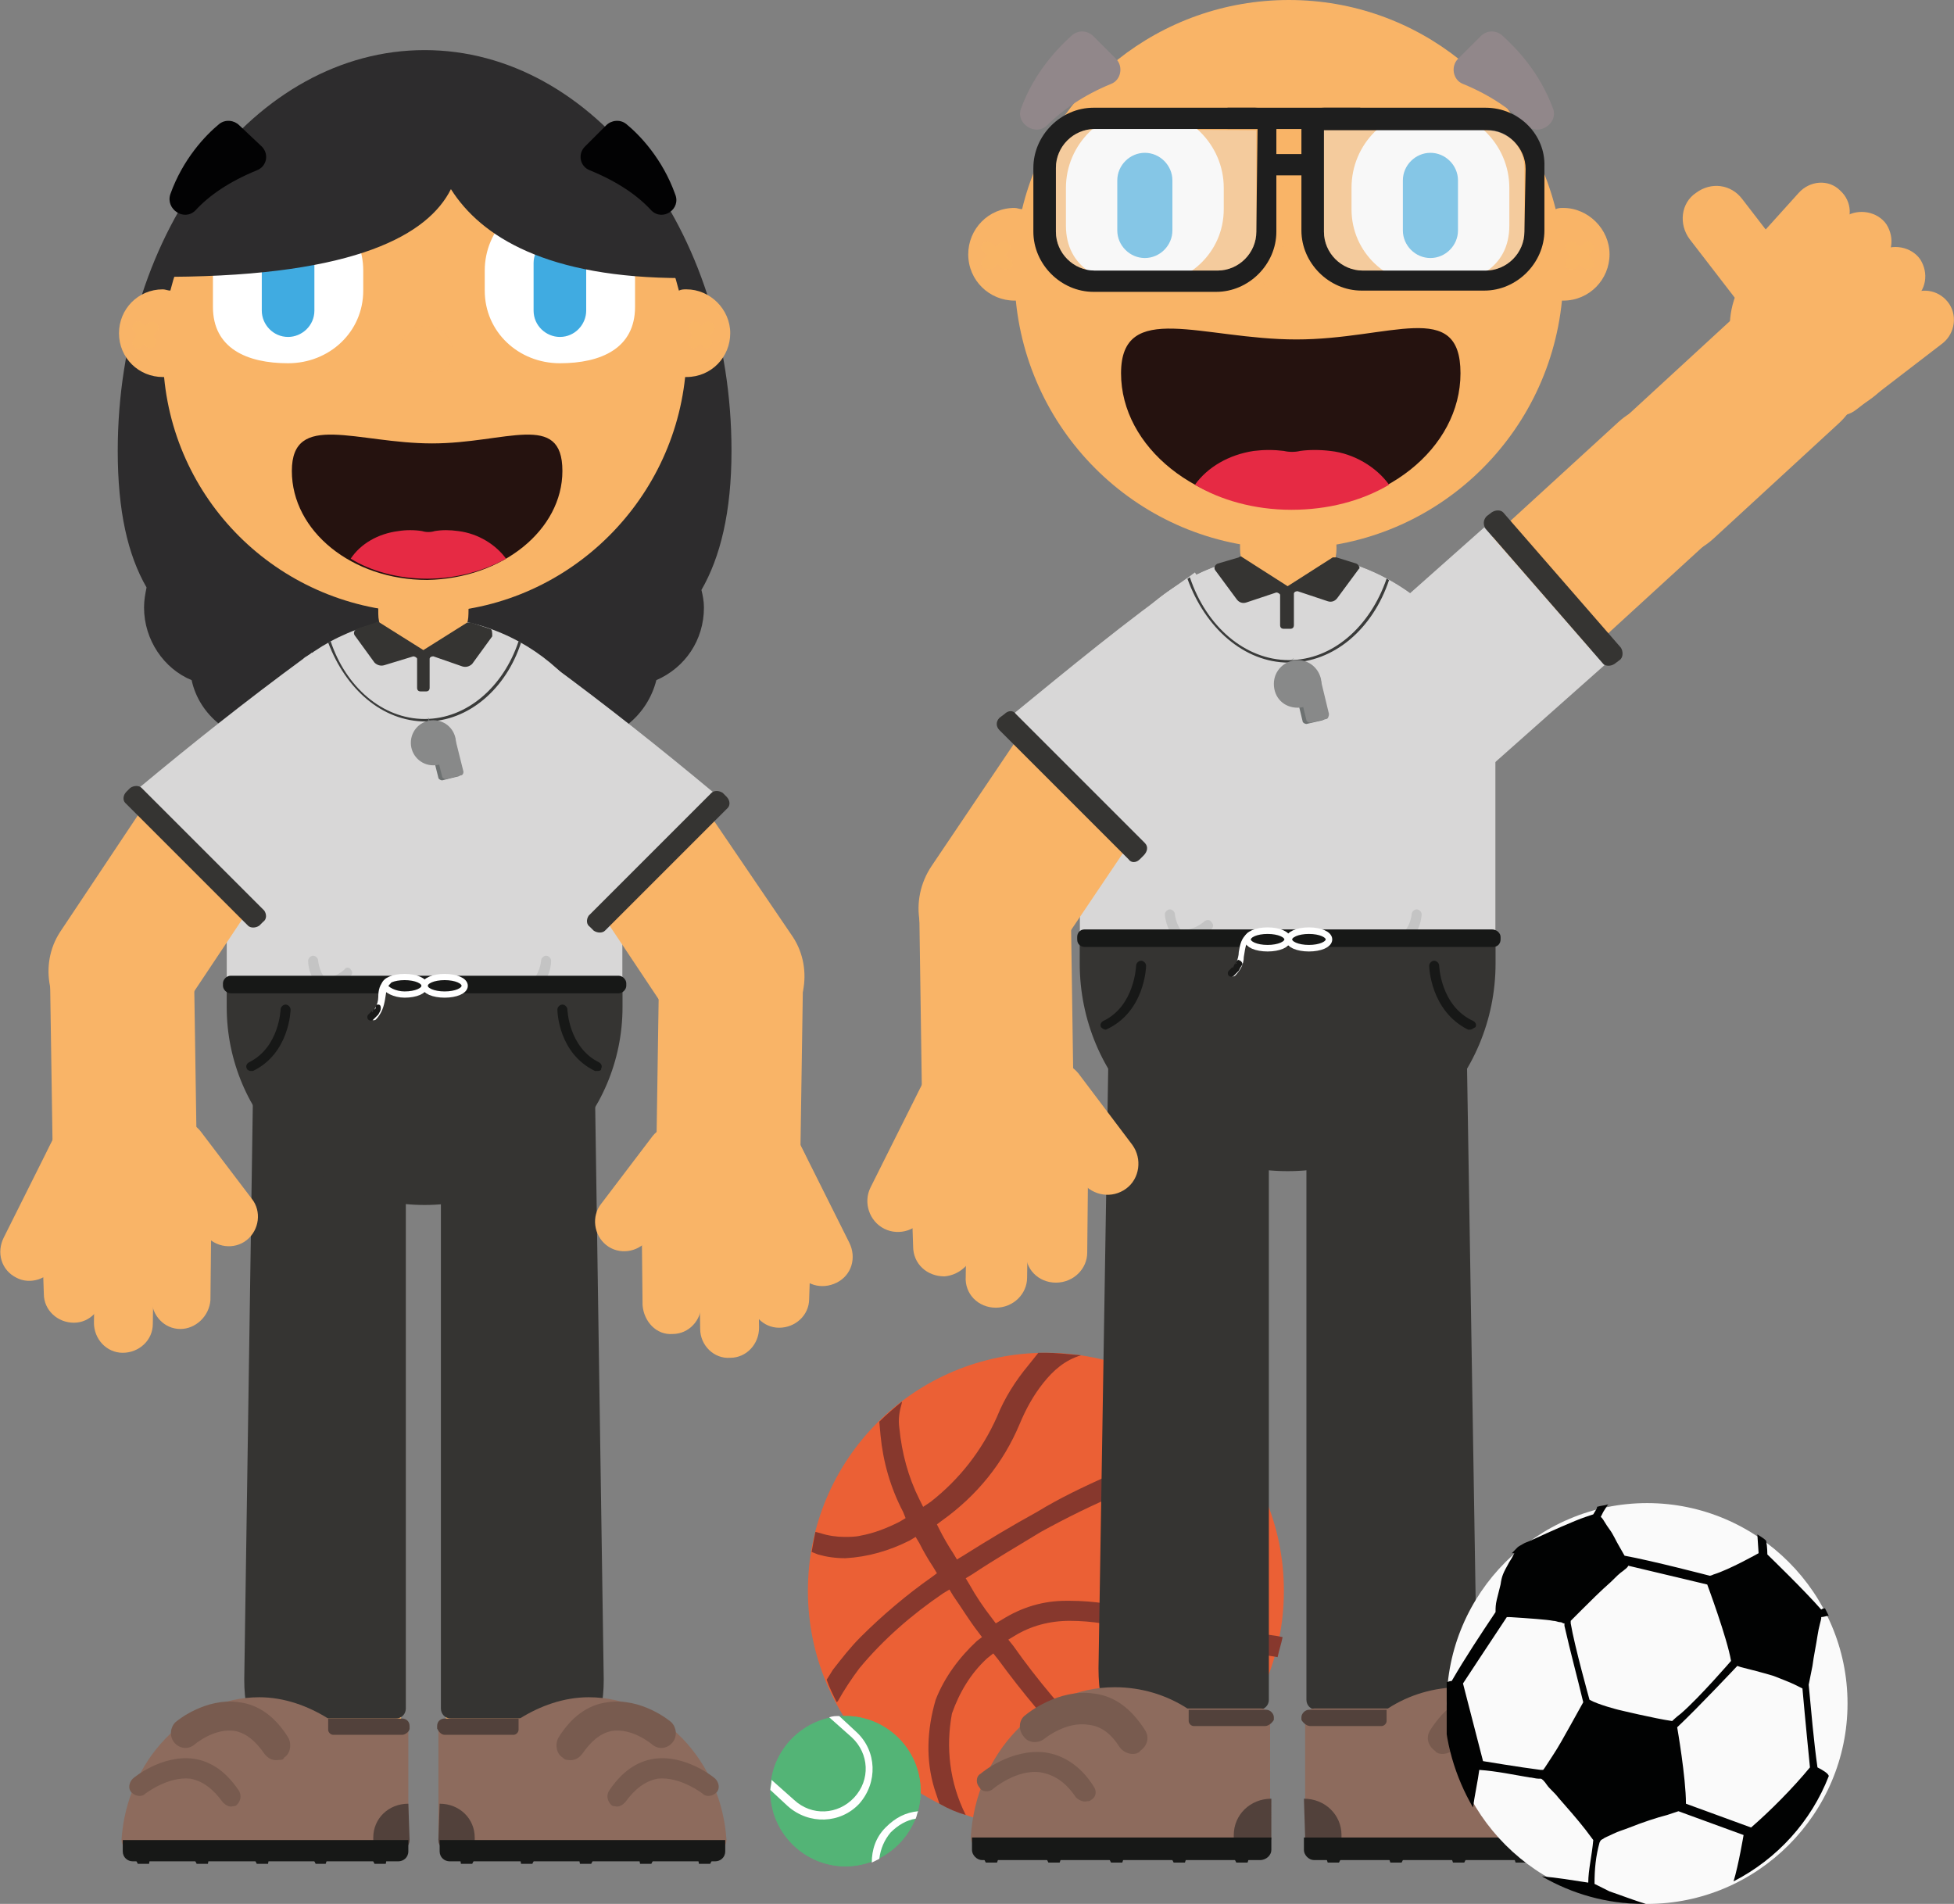 <?xml version="1.0" encoding="utf-8"?>
<!-- Generator: Adobe Illustrator 25.0.0, SVG Export Plug-In . SVG Version: 6.00 Build 0)  -->
<svg version="1.1" id="Laag_1" xmlns="http://www.w3.org/2000/svg" xmlns:xlink="http://www.w3.org/1999/xlink" x="0px" y="0px"
	 viewBox="0 0 156 152" style="enable-background:new 0 0 156 152;" xml:space="preserve">
<rect x="0" y="0" width="156" height="152" fill="#808080" stroke="none"/>
<style type="text/css">
	.st0{fill:#2D2C2D;}
	.st1{fill:#F9B467;}
	.st2{fill:#353432;}
	.st3{fill:#8D6B5D;}
	.st4{fill:#52413B;}
	.st5{fill:#171817;}
	.st6{fill:#785B4F;}
	.st7{fill:#D8D7D7;}
	.st8{fill:#C4C4C4;}
	.st9{fill:none;stroke:#FFFFFF;stroke-width:0.498;stroke-miterlimit:10;}
	.st10{fill:#FFFFFF;}
	.st11{fill:#191918;}
	.st12{fill:#25120F;}
	.st13{fill:#E62A44;}
	.st14{opacity:0.37;fill:#F9B467;enable-background:new    ;}
	.st15{fill:#40ABE1;}
	.st16{opacity:0.57;fill:#F9B467;enable-background:new    ;}
	.st17{fill:#3A3B3A;}
	.st18{fill:#6D7171;}
	.st19{fill:#888989;}
	.st20{fill:#020203;}
	.st21{clip-path:url(#SVGID_2_);}
	.st22{fill:#EB6035;}
	.st23{fill:#87382D;}
	.st24{fill:none;stroke:#FFFFFF;stroke-width:0.523;stroke-miterlimit:10;}
	.st25{fill:#91878A;}
	.st26{fill:#1E1E1E;}
	.st27{opacity:0.4;fill:#EDEDEE;enable-background:new    ;}
	.st28{clip-path:url(#SVGID_4_);}
	.st29{fill:#FAFAFA;}
	.st30{fill:#010202;}
	.st31{clip-path:url(#SVGID_6_);}
	.st32{fill:#53B476;}
</style>
<g>
	<path class="st0" d="M20.5,55.3c3.5,0,6.3-2.8,6.3-6.3s-2.8-6.3-6.3-6.3s-6.3,2.8-6.3,6.3C14.1,52.5,17,55.3,20.5,55.3z"/>
	<path class="st0" d="M58.4,36c0-17.7-11-32-24.5-32S9.4,18.3,9.4,36c0,4.8,0.8,8.3,2.3,10.9c-0.1,0.5-0.2,1-0.2,1.6
		c0,2.6,1.6,4.9,3.8,5.8c0.6,2.8,3.2,4.9,6.2,4.9c3.3,0,6-2.5,6.3-5.7c2,0.1,4,0.1,6.1,0.1s4.1,0,6-0.1c0.3,3.2,3,5.7,6.3,5.7
		c3,0,5.5-2.1,6.2-4.9c2.3-1,3.8-3.2,3.8-5.8c0-0.5-0.1-1-0.2-1.4C57.5,44.5,58.4,40.9,58.4,36z"/>
	<path class="st1" d="M26.2,116.7c-3.2,0-5.9-2.6-5.9-5.9V89.1H32v21.7C32,114,29.4,116.7,26.2,116.7z"/>
	<path class="st1" d="M32,144.1H20.3v-33c0-3.2,2.6-5.9,5.9-5.9s5.9,2.6,5.9,5.9L32,144.1L32,144.1z"/>
	<path class="st2" d="M32.4,136.4c0,0.4-0.3,0.8-0.8,0.8H20.2c-0.4,0-0.7-1.4-0.7-3.1l0.7-47h12.2V136.4L32.4,136.4z"/>
	<path class="st3" d="M31.8,137.2h-5.6c-1.6-1-3.5-1.7-5.5-1.7c-5.8,0-10.6,5.1-11,11.4c0,0.4,0.3,0.8,0.8,0.8h7.4h13.8h0.1
		c0.4,0,0.8-0.4,0.8-0.8v-9.1C32.6,137.5,32.2,137.2,31.8,137.2z"/>
	<path class="st4" d="M32.6,144L32.6,144c-1.6,0-2.8,1.2-2.8,2.7v0.6c0,0.1,0,0.3,0,0.4h2h0.1c0.4,0,0.8-0.3,0.8-0.8L32.6,144
		L32.6,144z"/>
	<path class="st5" d="M31.8,148.6H10.6c-0.4,0-0.8-0.3-0.8-0.8v-0.9h22.8v0.9C32.6,148.3,32.2,148.6,31.8,148.6z"/>
	<path class="st6" d="M22.3,140.5c-0.5,0.1-0.9-0.1-1.2-0.5c-0.7-1-1.4-1.6-2.3-1.8c-1.7-0.3-3.3,1.1-3.3,1.1
		c-0.5,0.4-1.2,0.3-1.6-0.2c-0.4-0.5-0.3-1.2,0.1-1.6c0.1-0.1,2.4-2,5.1-1.6c1.6,0.2,2.9,1.2,3.9,2.8c0.3,0.5,0.2,1.3-0.3,1.6
		C22.6,140.5,22.5,140.5,22.3,140.5z"/>
	<path class="st6" d="M18.6,144.2c-0.3,0.1-0.6-0.1-0.8-0.3c-0.8-1.1-1.6-1.7-2.6-1.9c-1.8-0.2-3.6,1.2-3.6,1.2
		c-0.3,0.3-0.8,0.2-1.1-0.1s-0.2-0.8,0.1-1.1c0.1-0.1,2.3-1.9,4.8-1.6c1.5,0.2,2.7,1.1,3.7,2.6c0.2,0.4,0.1,0.8-0.2,1.1
		C18.8,144.2,18.7,144.2,18.6,144.2z"/>
	<path class="st5" d="M12,148.2h-1.3l0.3,0.6h0.9L12,148.2z"/>
	<path class="st5" d="M16.7,148.2h-1.3l0.3,0.6h0.9L16.7,148.2z"/>
	<path class="st5" d="M21.5,148.2h-1.3l0.3,0.6h0.9L21.5,148.2z"/>
	<path class="st5" d="M26.2,148.2h-1.3l0.3,0.6H26L26.2,148.2z"/>
	<path class="st5" d="M30.9,148.2h-1.3l0.3,0.6h0.9L30.9,148.2z"/>
	<path class="st4" d="M32.1,138.5h-5.5c-0.2,0-0.4-0.2-0.4-0.4v-0.9h5.9c0.3,0,0.6,0.2,0.6,0.6v0.2
		C32.7,138.2,32.4,138.5,32.1,138.5z"/>
	<path class="st1" d="M41.5,116.7c3.2,0,5.9-2.6,5.9-5.9V89.1H35.7v21.7C35.7,114,38.3,116.7,41.5,116.7z"/>
	<path class="st1" d="M35.7,144.1h11.7v-33c0-3.2-2.6-5.9-5.9-5.9c-3.2,0-5.9,2.6-5.9,5.9v33H35.7z"/>
	<path class="st2" d="M35.2,136.4c0,0.4,0.3,0.8,0.8,0.8h11.5c0.4,0,0.7-1.4,0.7-3.1l-0.7-47H35.2V136.4L35.2,136.4z"/>
	<path class="st3" d="M35.9,137.2h5.6c1.6-1,3.5-1.7,5.5-1.7c5.8,0,10.6,5.1,11,11.4c0,0.4-0.3,0.8-0.8,0.8h-7.4H35.9h-0.1
		c-0.4,0-0.8-0.4-0.8-0.8v-9.1C35.1,137.5,35.4,137.2,35.9,137.2z"/>
	<path class="st4" d="M35.1,144L35.1,144c1.6,0,2.8,1.2,2.8,2.7v0.6c0,0.1,0,0.3,0,0.4h-2h-0.1c-0.4,0-0.8-0.3-0.8-0.8L35.1,144
		L35.1,144z"/>
	<path class="st5" d="M35.9,148.6h21.2c0.4,0,0.8-0.3,0.8-0.8v-0.9H35.1v0.9C35.1,148.3,35.5,148.6,35.9,148.6z"/>
	<path class="st6" d="M45.3,140.5c0.5,0.1,0.9-0.1,1.2-0.5c0.7-1,1.4-1.6,2.3-1.8c1.7-0.3,3.3,1.1,3.3,1.1c0.5,0.4,1.2,0.3,1.6-0.2
		c0.4-0.5,0.3-1.2-0.1-1.6c-0.1-0.1-2.4-2-5.1-1.6c-1.6,0.2-2.9,1.2-3.9,2.8c-0.3,0.5-0.2,1.3,0.3,1.6
		C45.1,140.5,45.2,140.5,45.3,140.5z"/>
	<path class="st6" d="M49.1,144.2c0.3,0.1,0.6-0.1,0.8-0.3c0.8-1.1,1.6-1.7,2.6-1.9c1.8-0.2,3.6,1.2,3.6,1.2
		c0.3,0.3,0.8,0.2,1.1-0.1s0.2-0.8-0.1-1.1c-0.1-0.1-2.3-1.9-4.8-1.6c-1.5,0.2-2.7,1.1-3.7,2.6c-0.2,0.4-0.1,0.8,0.2,1.1
		C48.9,144.2,49,144.2,49.1,144.2z"/>
	<path class="st5" d="M55.7,148.2H57l-0.3,0.6h-0.9L55.7,148.2z"/>
	<path class="st5" d="M51,148.2h1.3l-0.3,0.6h-0.9L51,148.2z"/>
	<path class="st5" d="M46.2,148.2h1.3l-0.3,0.6h-0.9L46.2,148.2z"/>
	<path class="st5" d="M41.5,148.2h1.3l-0.3,0.6h-0.9L41.5,148.2z"/>
	<path class="st5" d="M36.7,148.2H38l-0.3,0.6h-0.9L36.7,148.2z"/>
	<path class="st4" d="M35.5,138.5H41c0.2,0,0.4-0.2,0.4-0.4v-0.9h-5.9c-0.3,0-0.6,0.2-0.6,0.6v0.2C35,138.2,35.2,138.5,35.5,138.5z"
		/>
	<path class="st2" d="M33.9,49.3c-8.7,0-15.8,7.1-15.8,15.8v15.3c0,8.7,7.1,15.8,15.8,15.8s15.8-7.1,15.8-15.8V65.2
		C49.7,56.4,42.6,49.3,33.9,49.3z"/>
	<path class="st7" d="M33.9,49.3c-8.7,0-15.8,7.1-15.8,15.8v13.5h31.6V65.2C49.7,56.4,42.6,49.3,33.9,49.3z"/>
	<path class="st8" d="M26.1,79.1c-0.1,0-0.1,0-0.2-0.1c-1.3-0.7-1.3-2.2-1.3-2.3c0-0.2,0.2-0.4,0.4-0.4c0.2,0,0.4,0.2,0.4,0.4
		c0,0,0.1,1.2,0.9,1.7c0.2,0.1,0.3,0.3,0.1,0.5C26.3,79.1,26.2,79.1,26.1,79.1z"/>
	<path class="st8" d="M42.5,79.1c0.1,0,0.1,0,0.2-0.1c1.3-0.7,1.3-2.2,1.3-2.3c0-0.2-0.2-0.4-0.4-0.4s-0.4,0.2-0.4,0.4
		c0,0-0.1,1.2-0.9,1.7c-0.2,0.1-0.3,0.3-0.1,0.5C42.2,79.1,42.3,79.1,42.5,79.1z"/>
	<path class="st8" d="M25.3,78.6c0,0,0.1,0.1,0.2,0.1C26.9,79,28,78,28,77.9c0.2-0.2,0.1-0.4,0-0.5c-0.1-0.2-0.4-0.2-0.5,0
		c0,0-0.8,0.8-1.8,0.6c-0.2,0-0.4,0.1-0.5,0.3C25.1,78.3,25.2,78.5,25.3,78.6z"/>
	<path class="st5" d="M49.4,77.9h-31c-0.3,0-0.6,0.3-0.6,0.6v0.2c0,0.3,0.3,0.6,0.6,0.6h31c0.3,0,0.6-0.3,0.6-0.6v-0.2
		C50,78.2,49.7,77.9,49.4,77.9z"/>
	<path class="st9" d="M35.5,79.4c0.9,0,1.6-0.3,1.6-0.7S36.4,78,35.5,78c-0.9,0-1.6,0.3-1.6,0.7S34.6,79.4,35.5,79.4z"/>
	<path class="st9" d="M32.3,79.4c0.9,0,1.6-0.3,1.6-0.7c0-0.4-0.7-0.7-1.6-0.7c-0.9,0-1.6,0.3-1.6,0.7C30.8,79,31.5,79.4,32.3,79.4z
		"/>
	<path class="st10" d="M30.8,78.2c-0.5,0.3-0.6,0.9-0.6,1.4c0,0.3-0.1,0.6-0.2,0.8c-0.1,0.2-0.3,0.4-0.4,0.6
		c-0.2,0.2,0.1,0.6,0.4,0.4c0.4-0.4,0.6-0.9,0.7-1.4c0.1-0.4,0.1-1.1,0.4-1.4c0.1-0.1,0.2-0.2,0.1-0.3C31,78.2,30.9,78.1,30.8,78.2z
		"/>
	<path class="st11" d="M30,80.4c0,0.1,0,0.1-0.1,0.2c0,0,0,0,0-0.1c-0.1,0.1-0.1,0.2-0.2,0.3c0,0,0,0,0-0.1
		c-0.1,0.1-0.2,0.2-0.3,0.3c-0.1,0.1-0.1,0.3,0,0.4s0.3,0.1,0.4,0s0.3-0.3,0.4-0.4c0.1-0.2,0.2-0.3,0.2-0.5c0-0.1,0-0.3-0.2-0.3
		C30.1,80.2,30,80.2,30,80.4z"/>
	<path class="st5" d="M20,85.5c-0.1,0-0.3-0.1-0.3-0.2c-0.1-0.2,0-0.4,0.2-0.5c2.4-1.2,2.5-4.2,2.5-4.2c0-0.2,0.2-0.4,0.4-0.4
		c0.2,0,0.4,0.2,0.4,0.4c0,0.1-0.1,3.5-3,4.9C20.1,85.5,20.1,85.5,20,85.5z"/>
	<path class="st5" d="M47.7,85.5c-0.1,0-0.1,0-0.2,0c-2.9-1.4-3-4.7-3-4.9c0-0.2,0.2-0.4,0.4-0.4l0,0c0.2,0,0.4,0.2,0.4,0.4
		c0,0,0.1,3,2.5,4.2c0.2,0.1,0.3,0.3,0.2,0.5C48,85.5,47.8,85.5,47.7,85.5z"/>
	<path class="st1" d="M37.5,43.2h-7.3V49c0,1.7,1.4,3,3,3h1.2c1.7,0,3-1.4,3-3L37.5,43.2L37.5,43.2z"/>
	<path class="st1" d="M54.8,23.1c-0.2,0-0.4,0-0.6,0.1C51.9,14,43.7,7.3,33.9,7.3s-18,6.8-20.3,15.9c-0.2,0-0.4-0.1-0.6-0.1
		c-2,0-3.5,1.6-3.5,3.5c0,2,1.6,3.5,3.5,3.5h0.1c1,10.6,9.9,18.8,20.8,18.8c10.8,0,19.7-8.3,20.8-18.8h0.1c2,0,3.5-1.6,3.5-3.5
		C58.3,24.7,56.7,23.1,54.8,23.1z"/>
	<path class="st12" d="M44.9,37.6c0-4.8-4.5-2.2-10.4-2.2c-6,0-11.2-2.6-11.2,2.2s4.8,8.7,10.8,8.7C40.1,46.2,44.9,42.3,44.9,37.6z"
		/>
	<path class="st13" d="M34.1,46.2c2.3,0,4.5-0.6,6.3-1.6c-0.8-1.1-2.2-2-3.8-2.2c-0.7-0.1-1.3-0.1-1.9,0c-0.3,0.1-0.7,0.1-1,0
		c-0.6-0.1-1.3-0.1-1.9,0c-1.6,0.2-3,1-3.8,2.2C29.6,45.6,31.8,46.2,34.1,46.2z"/>
	<path class="st14" d="M36.2,28.2c0-1.2-1-2.2-2.2-2.2s-2.2,1-2.2,2.2s1,1.5,2.2,1.5C35.3,29.6,36.2,29.4,36.2,28.2z"/>
	<path class="st10" d="M23,15.6c-3.3,0-6,2.7-6,6v2.9c0,3.3,2.7,4.5,6,4.5s6-2.5,6-5.8v-1.6C29,18.3,26.3,15.6,23,15.6z"/>
	<path class="st15" d="M23,18.9c-1.1,0-2.1,0.9-2.1,2.1v3.8c0,1.1,0.9,2.1,2.1,2.1c1.1,0,2.1-0.9,2.1-2.1V21
		C25.1,19.9,24.1,18.9,23,18.9z"/>
	<path class="st10" d="M44.7,15.6c3.3,0,6,2.7,6,6v2.9c0,3.3-2.7,4.5-6,4.5s-6-2.5-6-5.8v-1.6C38.7,18.3,41.4,15.6,44.7,15.6z"/>
	<path class="st15" d="M44.7,18.9c1.1,0,2.1,0.9,2.1,2.1v3.8c0,1.1-0.9,2.1-2.1,2.1c-1.1,0-2.1-0.9-2.1-2.1V21
		C42.6,19.9,43.5,18.9,44.7,18.9z"/>
	<path class="st16" d="M12.3,26.7l0.2-0.2c0.2-0.2,0.2-0.5,0-0.7s-0.5-0.2-0.7,0L11.6,26l-0.2-0.2c-0.2-0.2-0.5-0.2-0.7,0
		s-0.2,0.5,0,0.7l0.2,0.2L10.7,27c-0.2,0.2-0.2,0.5,0,0.7c0.1,0.1,0.2,0.1,0.3,0.1s0.2,0,0.3-0.1l0.2-0.2l0.2,0.2
		c0.1,0.1,0.2,0.1,0.3,0.1s0.2,0,0.3-0.1c0.2-0.2,0.2-0.5,0-0.7V26.7z"/>
	<path class="st16" d="M56.7,26.7l0.2-0.2c0.2-0.2,0.2-0.5,0-0.7s-0.5-0.2-0.7,0L56,26l-0.2-0.2c-0.2-0.2-0.5-0.2-0.7,0
		s-0.2,0.5,0,0.7l0.2,0.2L55.1,27c-0.2,0.2-0.2,0.5,0,0.7c0.1,0.1,0.2,0.1,0.3,0.1s0.2,0,0.3-0.1l0.2-0.2l0.2,0.2
		c0.1,0.1,0.2,0.1,0.3,0.1s0.2,0,0.3-0.1c0.2-0.2,0.2-0.5,0-0.7L56.7,26.7z"/>
	<path class="st1" d="M10,97.3c-3.2,0-5.8-2.5-5.8-5.7L4,78.4c0-3.2,2.5-5.8,5.7-5.8s5.8,2.5,5.8,5.7l0.2,13.2
		C15.7,94.6,13.1,97.2,10,97.3z"/>
	<path class="st1" d="M6.4,82.4c-2.6-1.8-3.3-5.4-1.6-8l8.6-12.9c1.8-2.6,5.4-3.3,8-1.6c2.6,1.8,3.3,5.4,1.6,8l-8.6,12.9
		C12.6,83.5,9,84.2,6.4,82.4z"/>
	<path class="st1" d="M10.3,101.8c3.9,0,7.1-3.2,7.1-7.1s-3.2-7.1-7.1-7.1s-7.1,3.2-7.1,7.1C3.2,98.6,6.4,101.8,10.3,101.8z"/>
	<path class="st1" d="M5.9,105.6c-1.3,0-2.4-1-2.4-2.3l-0.3-8.8c0-1.3,1-2.4,2.3-2.4s2.4,1,2.4,2.3l0.3,8.8
		C8.2,104.5,7.2,105.6,5.9,105.6z"/>
	<path class="st1" d="M1.3,102c-1.2-0.6-1.6-2-1-3.2L4.2,91c0.6-1.2,2-1.6,3.2-1s1.6,2,1,3.2l-4,7.8C3.9,102.1,2.4,102.6,1.3,102z"
		/>
	<path class="st1" d="M14.4,106.1c-1.3,0-2.3-1.1-2.3-2.4l0.1-9.5c0-1.3,1.1-2.3,2.4-2.3s2.3,1.1,2.3,2.4l-0.1,9.5
		C16.7,105.1,15.6,106.1,14.4,106.1z"/>
	<path class="st1" d="M9.8,108c-1.3,0-2.3-1.1-2.3-2.4l0.1-6.8c0-1.3,1.1-2.3,2.4-2.3s2.3,1.1,2.3,2.4l-0.1,6.8
		C12.2,107,11.1,108,9.8,108z"/>
	<path class="st1" d="M19.7,99c-1,0.8-2.5,0.6-3.3-0.4l-4.1-5.4c-0.8-1-0.6-2.5,0.4-3.3s2.5-0.6,3.3,0.4l4.1,5.4
		C20.9,96.7,20.7,98.2,19.7,99z"/>
	<path class="st7" d="M24.9,52.1c-0.2,0.2-0.5,0.3-0.7,0.5c-4.5,3.3-8.9,6.8-13.1,10.3c3.3,3.4,6.6,6.6,9.8,10l10.4-10.2L24.9,52.1z
		"/>
	<path class="st2" d="M10.1,63.2l0.3-0.3c0.3-0.2,0.7-0.2,0.9,0l9.8,9.8c0.2,0.3,0.2,0.7-0.1,0.9l-0.3,0.3c-0.3,0.2-0.7,0.2-0.9,0
		L10,64.1C9.8,63.9,9.8,63.5,10.1,63.2z"/>
	<path class="st1" d="M58.1,97.7c3.2,0,5.8-2.5,5.8-5.7l0.2-13.2c0-3.2-2.5-5.8-5.7-5.8s-5.8,2.5-5.8,5.7l-0.2,13.2
		C52.4,95,54.9,97.7,58.1,97.7z"/>
	<path class="st1" d="M61.7,82.8c2.6-1.8,3.3-5.4,1.6-8L54.6,62c-1.8-2.6-5.4-3.3-8-1.6c-2.6,1.8-3.3,5.4-1.6,8l8.6,12.9
		C55.5,83.9,59,84.6,61.7,82.8z"/>
	<path class="st1" d="M57.8,102.2c3.9,0,7.1-3.2,7.1-7.1S61.7,88,57.8,88s-7.1,3.2-7.1,7.1C50.6,99,53.8,102.2,57.8,102.2z"/>
	<path class="st1" d="M62.2,106c1.3,0,2.4-1,2.4-2.3l0.3-8.8c0-1.3-1-2.4-2.3-2.4s-2.4,1-2.4,2.3l-0.3,8.8
		C59.9,104.9,60.9,106,62.2,106z"/>
	<path class="st1" d="M66.8,102.4c1.2-0.6,1.6-2,1-3.2l-3.9-7.8c-0.6-1.2-2-1.6-3.2-1s-1.6,2-1,3.2l3.9,7.8
		C64.2,102.6,65.6,103,66.8,102.4z"/>
	<path class="st1" d="M53.7,106.5c1.3,0,2.3-1.1,2.3-2.4l-0.1-9.5c0-1.3-1.1-2.3-2.4-2.3c-1.3,0-2.3,1.1-2.3,2.4l0.1,9.5
		C51.4,105.5,52.4,106.6,53.7,106.5z"/>
	<path class="st1" d="M58.3,108.4c1.3,0,2.3-1.1,2.3-2.4l-0.1-6.8c0-1.3-1.1-2.3-2.4-2.3c-1.3,0-2.3,1.1-2.3,2.4l0.1,6.8
		C55.9,107.4,57,108.5,58.3,108.4z"/>
	<path class="st1" d="M48.4,99.4c1,0.8,2.5,0.6,3.3-0.4l4.1-5.4c0.8-1,0.6-2.5-0.4-3.3s-2.5-0.6-3.3,0.4L48,96.1
		C47.2,97.1,47.4,98.6,48.4,99.4z"/>
	<path class="st7" d="M43.2,52.5c0.2,0.2,0.5,0.3,0.7,0.5c4.5,3.3,8.9,6.8,13.1,10.3c-3.3,3.4-6.6,6.6-9.8,10L36.7,63.1L43.2,52.5z"
		/>
	<path class="st2" d="M58,63.6l-0.3-0.3c-0.3-0.2-0.7-0.2-0.9,0L47,73.1c-0.2,0.3-0.2,0.7,0.1,0.9l0.3,0.3c0.3,0.2,0.7,0.2,0.9,0
		l9.8-9.8C58.3,64.3,58.3,63.9,58,63.6z"/>
	<path class="st2" d="M39.1,50.2l-1.5-0.5c-0.1,0-0.2,0-0.3,0l-3.5,2.2l0,0l-3.5-2.2c-0.1-0.1-0.2-0.1-0.3,0l-1.5,0.5
		c-0.2,0.1-0.3,0.3-0.2,0.5l1.6,2.2c0.2,0.2,0.5,0.3,0.8,0.2l2.3-0.7c0.1,0,0.3,0.1,0.3,0.2v2.3c0,0.2,0.1,0.3,0.3,0.3H34
		c0.2,0,0.3-0.1,0.3-0.3v-2.3c0-0.1,0.1-0.2,0.3-0.2l2.3,0.8c0.3,0.1,0.6,0,0.8-0.2l1.6-2.2C39.3,50.5,39.3,50.2,39.1,50.2z"/>
	<path class="st17" d="M34,57.6c3.4,0,6.4-2.6,7.6-6.3c-0.1,0-0.1-0.1-0.2-0.1c-1.2,3.6-4.1,6.2-7.5,6.2s-6.3-2.6-7.5-6.2
		c-0.1,0-0.1,0.1-0.2,0.1C27.6,55,30.5,57.6,34,57.6z"/>
	<path class="st18" d="M34.2,57.3C34.1,57.3,34.1,57.4,34.2,57.3v0.5c0,0.1,0.1,0.1,0.1,0.1c0.1,0,0.1-0.1,0.1-0.1L34.2,57.3
		C34.3,57.3,34.3,57.3,34.2,57.3z"/>
	<path class="st18" d="M36.5,62l-1.2,0.3c-0.1,0-0.3-0.1-0.3-0.2l-0.7-2.8l1.7-0.4l0.7,2.8C36.8,61.8,36.7,62,36.5,62z"/>
	<path class="st19" d="M34.6,61.1c1,0,1.8-0.8,1.8-1.8s-0.8-1.8-1.8-1.8s-1.8,0.8-1.8,1.8S33.6,61.1,34.6,61.1z"/>
	<path class="st19" d="M36.8,61.9l-1.2,0.3c-0.1,0-0.3-0.1-0.3-0.2l-0.7-2.8l1.7-0.4l0.7,2.8C37,61.8,36.9,61.9,36.8,61.9z"/>
	<path class="st0" d="M54.5,22.2c0,0-2.6-13.3-19.9-16.2c-0.1-0.1-0.1-0.2-0.1-0.2c-0.1,0-0.3,0-0.4,0.1c-0.1,0-0.3,0-0.4-0.1v0.1
		c-17.3,2.8-20,16.2-20,16.2c14.8-0.1,20.5-3.4,22.3-7C38.4,18.9,43.7,22.2,54.5,22.2z"/>
	<path class="st20" d="M15.6,16.8c1.1-1.2,2.7-2.3,4.9-3.2c0.8-0.3,1-1.3,0.4-1.9L19.1,10c-0.4-0.4-1.1-0.5-1.6-0.1
		c-1.1,0.9-2.9,2.8-3.9,5.6C13.2,16.7,14.7,17.7,15.6,16.8z"/>
	<path class="st20" d="M52,16.8c-1.1-1.2-2.7-2.3-4.9-3.2c-0.8-0.3-1-1.3-0.4-1.9l1.7-1.7c0.4-0.4,1.1-0.5,1.6-0.1
		c1.1,0.9,2.9,2.8,3.9,5.6C54.4,16.7,52.9,17.7,52,16.8z"/>
	<g>
		<g>
			<defs>
				<rect id="SVGID_1_" x="64.5" y="108" width="38" height="38"/>
			</defs>
			<clipPath id="SVGID_2_">
				<use xlink:href="#SVGID_1_"  style="overflow:visible;"/>
			</clipPath>
			<g class="st21">
				<path class="st22" d="M83.5,146c10.5,0,19-8.5,19-19s-8.5-19-19-19s-19,8.5-19,19S73,146,83.5,146z"/>
				<path class="st23" d="M83.5,108c-0.2,0-0.4,0-0.6,0l-0.8,1c-1,1.2-1.9,2.6-2.5,4.1c-1.2,2.7-3,5-5.3,6.8l-0.6,0.4l-0.3-0.6
					c-0.9-1.8-1.4-3.7-1.6-5.7c-0.1-0.7,0-1.3,0.2-2v-0.1c-0.6,0.5-1.2,1-1.8,1.6l0.1,1.1c0.2,2.1,0.8,4.2,1.8,6.1l0.2,0.5l-0.5,0.3
					c-1,0.5-2,0.9-3.1,1.1c-0.4,0.1-0.9,0.1-1.3,0.1c-0.6,0-1.3-0.1-1.9-0.3l-0.4-0.1c-0.1,0.5-0.2,1-0.3,1.6l0.5,0.2
					c0.7,0.2,1.4,0.3,2.2,0.3c1.8-0.1,3.5-0.6,5.1-1.4l0.5-0.3l0.3,0.5c0.3,0.6,0.7,1.3,1.1,1.9l0.3,0.5l-0.4,0.3
					c-2,1.4-4,3.1-5.7,4.8c-0.8,0.8-1.5,1.7-2.2,2.6l-0.5,0.8c0.2,0.6,0.5,1.2,0.8,1.8l0.1-0.1c0.5-0.9,1.1-1.8,1.7-2.6
					c1.9-2.3,4.2-4.3,6.7-6l0.5-0.3l0.3,0.5c0.7,1,1.3,2,2,2.9l0.3,0.4L78,131c-1.4,1.3-2.6,2.9-3.3,4.7c-0.7,2.4-0.8,4.8-0.1,7.1
					L75,144c0.7,0.4,1.4,0.7,2.1,0.9l0,0c-1.3-2.6-1.6-5.4-1.1-8.1c0.6-1.7,1.5-3.2,2.8-4.4l0.5-0.4l0.4,0.5c1.9,2.6,4,5.1,6.2,7.4
					c1.5,1.5,3.2,2.9,5,4l0.8,0.5c0.6-0.3,1.2-0.6,1.7-0.9l-0.2-0.1c-2.2-1.1-4.2-2.6-5.9-4.4c-2.3-2.3-4.5-4.9-6.4-7.6l-0.4-0.5
					l0.5-0.3c1.3-0.8,2.8-1.2,4.4-1.2c1.8,0,3.5,0.3,5.2,0.8c3.5,0.8,7.2,1.5,10.8,2l0.6,0.1c0.1-0.5,0.3-1.1,0.4-1.6l-0.5-0.1
					c-3.7-0.5-7.3-1.2-10.9-2c-1.8-0.5-3.7-0.8-5.6-0.8h-0.3c-1.8,0-3.5,0.5-5.1,1.5l-0.5,0.3l-0.3-0.4c-0.7-0.9-1.3-1.8-1.8-2.7
					l-0.3-0.5l0.5-0.3c1.8-1.2,3.7-2.3,5.5-3.4c2-1.1,4.2-2.2,6.4-3.1c3.1-1.4,6.4-2.3,9.9-2.7h0.2c-0.3-0.5-0.7-1-1.1-1.5l-0.9,0.1
					c-3.2,0.5-6.2,1.4-9.1,2.7c-2,0.9-3.9,1.8-5.7,2.9c-2,1.1-4,2.3-5.9,3.5l-0.5,0.3l-0.3-0.5c-0.4-0.6-0.8-1.3-1.1-1.9l-0.2-0.4
					l0.4-0.3c2.8-2,4.9-4.6,6.2-7.7c0.5-1.2,1.1-2.3,1.9-3.3s1.7-1.8,3-2.2C85.1,108.1,84.3,108,83.5,108L83.5,108z"/>
			</g>
		</g>
	</g>
	<path class="st1" d="M94.7,114.9c-3.4,0-6.1-2.8-6.1-6.1V85.9h12.3v22.8C100.9,112.1,98.1,114.9,94.7,114.9z"/>
	<path class="st1" d="M100.9,143.7H88.6V109c0-3.4,2.8-6.1,6.1-6.1c3.4,0,6.1,2.8,6.1,6.1v34.7H100.9z"/>
	<path class="st2" d="M101.3,135.7c0,0.5-0.4,0.8-0.8,0.8H88.4c-0.4,0-0.7-1.5-0.7-3.3l0.8-49.4h12.8L101.3,135.7L101.3,135.7z"/>
	<path class="st3" d="M100.7,136.4h-5.9c-1.7-1.1-3.7-1.7-5.8-1.7c-6.1,0-11.1,5.3-11.5,12c0,0.5,0.4,0.8,0.8,0.8H86h14.5h0.1
		c0.5,0,0.8-0.4,0.8-0.8v-9.5C101.5,136.8,101.1,136.4,100.7,136.4z"/>
	<path class="st4" d="M101.5,143.6L101.5,143.6c-1.7,0-3,1.3-3,2.9v0.6c0,0.1,0,0.3,0,0.4h2.1h0.1c0.5,0,0.8-0.4,0.8-0.8V143.6z"/>
	<path class="st5" d="M100.6,148.5H78.4c-0.4,0-0.8-0.4-0.8-0.8v-1h23.9v1C101.5,148.1,101.1,148.5,100.6,148.5z"/>
	<path class="st6" d="M90.7,140c-0.5,0.1-1-0.1-1.3-0.5c-0.7-1.1-1.5-1.7-2.5-1.8c-1.8-0.3-3.5,1.1-3.5,1.1
		c-0.5,0.4-1.3,0.4-1.7-0.2c-0.4-0.5-0.4-1.3,0.2-1.7c0.1-0.1,2.6-2.1,5.4-1.7c1.7,0.2,3,1.2,4.1,2.9c0.4,0.6,0.2,1.3-0.4,1.7
		C91,139.9,90.9,139.9,90.7,140z"/>
	<path class="st6" d="M86.8,143.8c-0.3,0.1-0.7-0.1-0.9-0.3c-0.8-1.2-1.7-1.8-2.8-2c-1.9-0.3-3.8,1.3-3.8,1.3
		c-0.3,0.3-0.9,0.3-1.1-0.1c-0.3-0.3-0.3-0.9,0.1-1.1c0.1-0.1,2.4-2,5.1-1.7c1.5,0.2,2.9,1.1,3.9,2.7c0.3,0.4,0.2,0.9-0.2,1.1
		C87,143.8,86.9,143.8,86.8,143.8z"/>
	<path class="st5" d="M79.8,148.1h-1.4l0.3,0.6h0.9L79.8,148.1z"/>
	<path class="st5" d="M84.8,148.1h-1.4l0.3,0.6h0.9L84.8,148.1z"/>
	<path class="st5" d="M89.8,148.1h-1.4l0.3,0.6h0.9L89.8,148.1z"/>
	<path class="st5" d="M94.8,148.1h-1.4l0.3,0.6h0.9L94.8,148.1z"/>
	<path class="st5" d="M99.8,148.1h-1.4l0.3,0.6h0.9L99.8,148.1z"/>
	<path class="st4" d="M101,137.8h-5.7c-0.2,0-0.4-0.2-0.4-0.4v-0.9h6.2c0.3,0,0.6,0.3,0.6,0.6v0.2
		C101.6,137.5,101.3,137.8,101,137.8z"/>
	<path class="st1" d="M110.9,114.9c3.4,0,6.1-2.8,6.1-6.1V85.9h-12.3v22.8C104.7,112.1,107.5,114.9,110.9,114.9z"/>
	<path class="st1" d="M104.7,143.7H117V109c0-3.4-2.8-6.1-6.1-6.1c-3.4,0-6.1,2.8-6.1,6.1v34.7H104.7z"/>
	<path class="st2" d="M104.3,135.7c0,0.5,0.4,0.8,0.8,0.8h12.1c0.4,0,0.7-1.5,0.7-3.3l-0.8-49.4h-12.8L104.3,135.7L104.3,135.7z"/>
	<path class="st3" d="M104.9,136.4h5.9c1.7-1.1,3.7-1.7,5.8-1.7c6.1,0,11.1,5.3,11.5,12c0,0.5-0.4,0.8-0.8,0.8h-7.7H105l0,0
		c-0.5,0-0.8-0.4-0.8-0.8v-9.5C104.1,136.8,104.5,136.4,104.9,136.4z"/>
	<path class="st4" d="M104.1,143.6L104.1,143.6c1.7,0,3,1.3,3,2.9v0.6c0,0.1,0,0.3,0,0.4H105l0,0c-0.5,0-0.8-0.4-0.8-0.8
		L104.1,143.6L104.1,143.6z"/>
	<path class="st5" d="M104.9,148.5h22.3c0.4,0,0.8-0.4,0.8-0.8v-1h-23.9v1C104.1,148.1,104.5,148.5,104.9,148.5z"/>
	<path class="st6" d="M114.9,140c0.5,0.1,1-0.1,1.3-0.5c0.7-1.1,1.5-1.7,2.5-1.8c1.8-0.3,3.5,1.1,3.5,1.1c0.5,0.4,1.3,0.4,1.7-0.2
		c0.4-0.5,0.4-1.3-0.2-1.7c-0.1-0.1-2.6-2.1-5.4-1.7c-1.7,0.2-3,1.2-4.1,2.9c-0.4,0.6-0.2,1.3,0.4,1.7
		C114.6,139.9,114.7,139.9,114.9,140z"/>
	<path class="st6" d="M118.8,143.8c0.3,0.1,0.7-0.1,0.9-0.3c0.8-1.2,1.7-1.8,2.8-2c1.9-0.3,3.8,1.3,3.8,1.3c0.3,0.3,0.9,0.3,1.1-0.1
		c0.3-0.3,0.3-0.9-0.1-1.1c-0.1-0.1-2.4-2-5.1-1.7c-1.5,0.2-2.9,1.1-3.9,2.7c-0.3,0.4-0.2,0.9,0.2,1.1
		C118.6,143.8,118.7,143.8,118.8,143.8z"/>
	<path class="st5" d="M125.8,148.1h1.4l-0.3,0.6H126L125.8,148.1z"/>
	<path class="st5" d="M120.8,148.1h1.4l-0.3,0.6H121L120.8,148.1z"/>
	<path class="st5" d="M115.8,148.1h1.4l-0.3,0.6H116L115.8,148.1z"/>
	<path class="st5" d="M110.8,148.1h1.4l-0.3,0.6H111L110.8,148.1z"/>
	<path class="st5" d="M105.8,148.1h1.4l-0.3,0.6H106L105.8,148.1z"/>
	<path class="st4" d="M104.6,137.8h5.7c0.2,0,0.4-0.2,0.4-0.4v-0.9h-6.2c-0.3,0-0.6,0.3-0.6,0.6v0.2
		C104,137.5,104.3,137.8,104.6,137.8z"/>
	<path class="st2" d="M102.8,44.2c-9.2,0-16.6,7.4-16.6,16.6v16.1c0,9.2,7.4,16.6,16.6,16.6s16.6-7.4,16.6-16.6V60.8
		C119.5,51.6,112,44.2,102.8,44.2z"/>
	<path class="st7" d="M102.8,44.2c-9.2,0-16.6,7.4-16.6,16.6V75h33.2V60.8C119.5,51.6,112,44.2,102.8,44.2z"/>
	<path class="st8" d="M94.7,75.5c-0.1,0-0.1,0-0.2-0.1C93.1,74.7,93,73.1,93,73c0-0.2,0.2-0.4,0.4-0.4c0.2,0,0.4,0.2,0.4,0.4
		c0,0,0.1,1.2,1,1.7c0.2,0.1,0.3,0.4,0.2,0.6C94.9,75.4,94.8,75.5,94.7,75.5z"/>
	<path class="st8" d="M111.9,75.5c0.1,0,0.1,0,0.2-0.1c1.3-0.7,1.4-2.3,1.4-2.4c0-0.2-0.2-0.4-0.4-0.4c-0.2,0-0.4,0.2-0.4,0.4
		c0,0-0.1,1.2-1,1.7c-0.2,0.1-0.3,0.4-0.2,0.6C111.6,75.4,111.7,75.5,111.9,75.5z"/>
	<path class="st8" d="M93.8,74.9c0.1,0,0.1,0.1,0.2,0.1c1.5,0.3,2.6-0.8,2.7-0.8c0.2-0.2,0.2-0.4,0-0.6c-0.1-0.2-0.4-0.2-0.6,0
		c0,0-0.9,0.8-1.9,0.6c-0.2-0.1-0.4,0.1-0.5,0.3C93.6,74.6,93.7,74.8,93.8,74.9z"/>
	<path class="st5" d="M119.1,74.2H86.6c-0.4,0-0.6,0.3-0.6,0.6V75c0,0.4,0.3,0.6,0.6,0.6h32.6c0.4,0,0.6-0.3,0.6-0.6v-0.2
		C119.8,74.5,119.5,74.2,119.1,74.2z"/>
	<path class="st24" d="M104.5,75.7c0.9,0,1.6-0.3,1.6-0.7c0-0.4-0.7-0.7-1.6-0.7s-1.6,0.3-1.6,0.7C102.9,75.4,103.6,75.7,104.5,75.7
		z"/>
	<path class="st24" d="M101.2,75.7c0.9,0,1.6-0.3,1.6-0.7c0-0.4-0.7-0.7-1.6-0.7s-1.6,0.3-1.6,0.7C99.6,75.4,100.3,75.7,101.2,75.7z
		"/>
	<path class="st10" d="M99.6,74.5c-0.5,0.4-0.6,0.9-0.7,1.5c0,0.3-0.1,0.6-0.2,0.9s-0.3,0.5-0.5,0.6c-0.3,0.2,0.1,0.6,0.4,0.4
		c0.4-0.4,0.7-0.9,0.7-1.5c0.1-0.5,0.1-1.1,0.5-1.4c0.1-0.1,0.2-0.2,0.1-0.4C99.9,74.5,99.7,74.4,99.6,74.5z"/>
	<path class="st11" d="M98.7,76.8c0,0.1,0,0.1-0.1,0.2C98.6,77,98.6,77,98.7,76.8c-0.2,0.2-0.2,0.4-0.3,0.5c0,0,0,0,0-0.1
		c-0.1,0.1-0.2,0.2-0.3,0.3c-0.1,0.1-0.1,0.3,0,0.4s0.3,0.1,0.4,0s0.3-0.3,0.4-0.4c0.1-0.2,0.2-0.4,0.3-0.5c0-0.1-0.1-0.3-0.2-0.3
		C98.9,76.6,98.8,76.6,98.7,76.8z"/>
	<path class="st5" d="M88.3,82.2c-0.2,0-0.3-0.1-0.4-0.2c-0.1-0.2,0-0.4,0.2-0.5c2.5-1.2,2.6-4.4,2.6-4.4c0-0.2,0.2-0.4,0.4-0.4
		c0.2,0,0.4,0.2,0.4,0.4C91.5,77.2,91.4,80.8,88.3,82.2L88.3,82.2z"/>
	<path class="st5" d="M117.4,82.2c-0.1,0-0.1,0-0.2,0c-3-1.5-3.1-5-3.1-5.1c0-0.2,0.2-0.4,0.4-0.4l0,0c0.2,0,0.4,0.2,0.4,0.4
		c0,0,0.1,3.2,2.7,4.4c0.2,0.1,0.3,0.3,0.2,0.5C117.6,82.1,117.5,82.2,117.4,82.2z"/>
	<path class="st1" d="M106.6,37.7H99v6.1c0,1.8,1.4,3.2,3.2,3.2h1.3c1.8,0,3.2-1.4,3.2-3.2L106.6,37.7L106.6,37.7z"/>
	<path class="st1" d="M124.8,16.6c-0.2,0-0.4,0-0.6,0.1C121.8,7.1,113.2,0,102.9,0s-19,7.1-21.3,16.7c-0.2,0-0.4-0.1-0.6-0.1
		c-2.1,0-3.7,1.7-3.7,3.7c0,2.1,1.7,3.7,3.7,3.7h0.1c1.1,11.1,10.4,19.8,21.8,19.8s20.7-8.7,21.8-19.8h0.1c2.1,0,3.7-1.7,3.7-3.7
		C128.5,18.3,126.8,16.6,124.8,16.6z"/>
	<path class="st12" d="M116.6,29.8c0-6-5.6-2.7-13.1-2.7s-14-3.2-14,2.7s6.1,10.8,13.5,10.8C110.5,40.7,116.6,35.8,116.6,29.8z"/>
	<path class="st13" d="M103.1,40.7c2.9,0,5.6-0.7,7.8-2c-1-1.4-2.8-2.5-4.7-2.7c-0.8-0.1-1.7-0.1-2.4,0c-0.4,0.1-0.9,0.1-1.3,0
		c-0.8-0.1-1.6-0.1-2.4,0c-2,0.3-3.7,1.3-4.7,2.7C97.4,39.9,100.1,40.7,103.1,40.7z"/>
	<path class="st14" d="M105.3,21.9c0-1.2-1-2.3-2.3-2.3s-2.3,1-2.3,2.3c0,1.2,1,1.5,2.3,1.5S105.3,23.2,105.3,21.9z"/>
	<path class="st10" d="M91.4,8.7c-3.4,0-6.3,2.8-6.3,6.3v3c0,3.4,2.8,4.8,6.3,4.8c3.4,0,6.3-2.6,6.3-6.1V15
		C97.7,11.5,94.8,8.7,91.4,8.7z"/>
	<path class="st15" d="M91.4,12.2c-1.2,0-2.2,1-2.2,2.2v4c0,1.2,1,2.2,2.2,2.2s2.2-1,2.2-2.2v-4C93.6,13.2,92.6,12.2,91.4,12.2z"/>
	<path class="st10" d="M114.2,8.7c3.4,0,6.3,2.8,6.3,6.3v3c0,3.4-2.8,4.8-6.3,4.8c-3.4,0-6.3-2.6-6.3-6.1V15
		C107.9,11.5,110.7,8.7,114.2,8.7z"/>
	<path class="st15" d="M114.2,12.2c1.2,0,2.2,1,2.2,2.2v4c0,1.2-1,2.2-2.2,2.2s-2.2-1-2.2-2.2v-4C112,13.2,113,12.2,114.2,12.2z"/>
	<path class="st25" d="M83.6,10c1.2-1.2,2.9-2.4,5.1-3.3c0.8-0.3,1-1.4,0.4-2l-1.8-1.8c-0.5-0.5-1.2-0.5-1.7-0.1
		c-1.1,1-3,2.9-4.1,5.9C81.1,9.9,82.7,10.9,83.6,10z"/>
	<path class="st25" d="M121.9,10c-1.2-1.2-2.9-2.4-5.1-3.3c-0.8-0.3-1-1.4-0.4-2l1.8-1.8c0.5-0.5,1.2-0.5,1.7-0.1
		c1.1,1,3,2.9,4.1,5.9C124.4,9.9,122.8,10.9,121.9,10z"/>
	<path class="st16" d="M80.2,20.4l0.3-0.3c0.2-0.2,0.2-0.5,0-0.7s-0.5-0.2-0.7,0l-0.3,0.3l-0.3-0.3c-0.2-0.2-0.5-0.2-0.7,0
		s-0.2,0.5,0,0.7l0.3,0.3l-0.3,0.3c-0.2,0.2-0.2,0.5,0,0.7c0.1,0.1,0.2,0.1,0.4,0.1c0.1,0,0.3,0,0.4-0.1l0.3-0.3l0.3,0.3
		c0.1,0.1,0.2,0.1,0.4,0.1c0.1,0,0.3,0,0.4-0.1c0.2-0.2,0.2-0.5,0-0.7L80.2,20.4z"/>
	<path class="st16" d="M126.8,20.4l0.3-0.3c0.2-0.2,0.2-0.5,0-0.7s-0.5-0.2-0.7,0l-0.3,0.3l-0.3-0.3c-0.2-0.2-0.5-0.2-0.7,0
		s-0.2,0.5,0,0.7l0.3,0.3l-0.3,0.3c-0.2,0.2-0.2,0.5,0,0.7c0.1,0.1,0.2,0.1,0.4,0.1c0.1,0,0.3,0,0.3-0.1l0.3-0.3l0.3,0.3
		c0.1,0.1,0.2,0.1,0.3,0.1s0.3,0,0.4-0.1c0.2-0.2,0.2-0.5,0-0.7L126.8,20.4z"/>
	<path class="st26" d="M100.2,8.6H87.3c-2.6,0-4.8,2.2-4.8,4.8v5.1c0,2.6,2.2,4.8,4.8,4.8h9.8c2.6,0,4.8-2.2,4.8-4.8v-8.1
		C102,9.4,101.2,8.6,100.2,8.6z M100.3,18.5c0,1.7-1.4,3.1-3.1,3.1h-9.8c-1.7,0-3.1-1.4-3.1-3.1v-5.1c0-1.7,1.4-3.1,3.1-3.1h12.9
		h0.1L100.3,18.5L100.3,18.5z"/>
	<path class="st27" d="M100.3,10.4v8.1c0,1.7-1.4,3.1-3.1,3.1h-9.8c-1.7,0-3.1-1.4-3.1-3.1v-5.1c0-1.7,1.4-3.1,3.1-3.1L100.3,10.4
		C100.3,10.3,100.3,10.4,100.3,10.4z"/>
	<path class="st26" d="M118.6,8.6h-12.9c-1,0-1.8,0.8-1.8,1.7v8.1c0,2.6,2.2,4.8,4.8,4.8h9.8c2.6,0,4.8-2.2,4.8-4.8v-5.1
		C123.4,10.8,121.3,8.6,118.6,8.6z M121.7,18.5c0,1.7-1.4,3.1-3.1,3.1h-9.8c-1.7,0-3.1-1.4-3.1-3.1v-8.1c0,0,0,0,0.1,0h12.9
		c1.7,0,3.1,1.4,3.1,3.1L121.7,18.5L121.7,18.5z"/>
	<path class="st27" d="M121.7,13.4v5.1c0,1.7-1.4,3.1-3.1,3.1h-9.8c-1.7,0-3.1-1.4-3.1-3.1v-8.1c0,0,0,0,0.1,0h12.9
		C120.3,10.3,121.7,11.7,121.7,13.4z"/>
	<path class="st26" d="M108.6,8.6H98v1.7h10.6V8.6z"/>
	<path class="st26" d="M105.2,12.3H101V14h4.2V12.3z"/>
	<path class="st1" d="M147.2,25.4c2.2,2.4,2,6.2-0.4,8.4l-10,9.2c-2.4,2.2-6.2,2-8.4-0.4s-2-6.2,0.4-8.4l10-9.2
		C141.3,22.9,145,23,147.2,25.4z"/>
	<path class="st1" d="M137.6,34.1c2.2,2.4,2,6.2-0.4,8.4l-11.8,10.8c-2.4,2.2-6.2,2-8.4-0.4c-2.2-2.4-2-6.2,0.4-8.4l11.8-10.8
		C131.6,31.5,135.4,31.7,137.6,34.1z"/>
	<path class="st1" d="M145.2,33.2c3.9,0,7.1-3.2,7.1-7.1s-3.2-7.1-7.1-7.1c-3.9,0-7.1,3.2-7.1,7.1S141.3,33.2,145.2,33.2z"/>
	<path class="st1" d="M155.5,24.1c0.8,1,0.6,2.5-0.4,3.3l-6.9,5.3c-1,0.8-2.5,0.6-3.3-0.4s-0.6-2.5,0.4-3.3l6.9-5.3
		C153.3,22.9,154.7,23.1,155.5,24.1z"/>
	<path class="st1" d="M150.6,17.9c0.7,1.1,0.5,2.5-0.6,3.3l-7.8,5.4c-1.1,0.7-2.5,0.5-3.3-0.6c-0.7-1.1-0.5-2.5,0.6-3.3l7.8-5.4
		C148.4,16.6,149.9,16.9,150.6,17.9z"/>
	<path class="st1" d="M146.9,15.2c1,0.9,1,2.3,0.2,3.3l-4.6,5.1c-0.9,1-2.3,1-3.3,0.2c-1-0.9-1-2.3-0.2-3.3l4.6-5.1
		C144.5,14.4,146,14.3,146.9,15.2z"/>
	<path class="st1" d="M153.3,20.7c0.7,1.1,0.5,2.5-0.6,3.3l-5.5,3.9c-1.1,0.7-2.5,0.5-3.3-0.6c-0.7-1.1-0.5-2.5,0.6-3.3l5.5-3.9
		C151.1,19.4,152.6,19.7,153.3,20.7z"/>
	<path class="st1" d="M135.4,15.4c1.2-0.9,2.8-0.7,3.7,0.5l4.7,6.1c0.9,1.2,0.7,2.8-0.5,3.7c-1.2,0.9-2.8,0.7-3.7-0.5l-4.7-6.1
		C134,17.9,134.2,16.2,135.4,15.4z"/>
	<path class="st7" d="M119.2,61l8.9-7.9l-9.6-11l-8.9,7.9L119.2,61z"/>
	<path class="st2" d="M129.3,52.7l-0.4,0.3c-0.3,0.2-0.7,0.2-0.9,0l-9.4-10.8c-0.2-0.3-0.2-0.7,0.1-1l0.4-0.3c0.3-0.2,0.7-0.2,0.9,0
		l9.4,10.8C129.6,52,129.6,52.5,129.3,52.7z"/>
	<path class="st1" d="M79.7,93.1c-3.3,0-6.1-2.6-6.1-6l-0.2-13.8c0-3.3,2.6-6.1,6-6.1c3.3,0,6.1,2.6,6.1,6L85.7,87
		C85.7,90.3,83,93.1,79.7,93.1z"/>
	<path class="st1" d="M76,77.5c-2.8-1.9-3.5-5.6-1.6-8.4l9.1-13.5c1.9-2.8,5.6-3.5,8.4-1.6s3.5,5.6,1.6,8.4l-9.1,13.5
		C82.5,78.7,78.7,79.4,76,77.5z"/>
	<path class="st1" d="M80.1,97.9c4.1,0,7.5-3.4,7.5-7.5s-3.4-7.5-7.5-7.5s-7.5,3.4-7.5,7.5S75.9,97.9,80.1,97.9z"/>
	<path class="st1" d="M75.4,101.9c-1.4,0-2.5-1-2.5-2.4l-0.3-9.2c0-1.4,1-2.5,2.4-2.5s2.5,1,2.5,2.4l0.3,9.2
		C77.8,100.7,76.7,101.8,75.4,101.9z"/>
	<path class="st1" d="M70.6,98.1c-1.2-0.6-1.7-2.1-1.1-3.3l4.1-8.2c0.6-1.2,2.1-1.7,3.3-1.1c1.2,0.6,1.7,2.1,1.1,3.3L73.9,97
		C73.3,98.2,71.8,98.7,70.6,98.1z"/>
	<path class="st1" d="M84.3,102.4c-1.4,0-2.5-1.1-2.4-2.5l0.1-10c0-1.4,1.1-2.5,2.5-2.4c1.4,0,2.5,1.1,2.4,2.5l-0.1,10
		C86.8,101.3,85.7,102.4,84.3,102.4z"/>
	<path class="st1" d="M79.5,104.4c-1.4,0-2.5-1.1-2.4-2.5l0.1-7.2c0-1.4,1.1-2.5,2.5-2.4c1.4,0,2.5,1.1,2.4,2.5L82,102
		C82,103.3,80.9,104.4,79.5,104.4z"/>
	<path class="st1" d="M89.9,94.9c-1.1,0.8-2.6,0.6-3.5-0.5l-4.3-5.7c-0.8-1.1-0.6-2.6,0.5-3.5c1.1-0.8,2.6-0.6,3.5,0.5l4.3,5.7
		C91.2,92.5,91,94.1,89.9,94.9z"/>
	<path class="st7" d="M95.4,45.7c-0.3,0.2-0.5,0.4-0.7,0.5c-4.8,3.4-9.4,7.2-13.8,10.8c3.4,3.6,6.9,6.9,10.3,10.5l11-10.7L95.4,45.7
		z"/>
	<path class="st2" d="M79.8,57.3l0.4-0.3c0.3-0.3,0.7-0.3,0.9,0l10.3,10.3c0.3,0.3,0.2,0.7-0.1,1L91,68.6c-0.3,0.3-0.7,0.3-0.9,0
		L79.8,58.3C79.5,58,79.5,57.6,79.8,57.3z"/>
	<path class="st2" d="M108.3,45l-1.6-0.5c-0.1,0-0.2,0-0.3,0l-3.6,2.3l0,0l-3.6-2.3c-0.1-0.1-0.2-0.1-0.3,0L97.2,45
		c-0.2,0.1-0.3,0.3-0.2,0.5l1.7,2.3c0.2,0.3,0.5,0.4,0.8,0.3l2.4-0.8c0.1,0,0.3,0.1,0.3,0.2v2.4c0,0.2,0.1,0.3,0.3,0.3h0.5
		c0.2,0,0.3-0.1,0.3-0.3v-2.5c0-0.1,0.1-0.2,0.3-0.2L106,48c0.3,0.1,0.6,0,0.8-0.3l1.7-2.3C108.6,45.4,108.5,45.1,108.3,45z"/>
	<path class="st17" d="M102.9,52.9c3.6,0,6.7-2.7,8-6.6c-0.1,0-0.1-0.1-0.2-0.1c-1.3,3.8-4.3,6.5-7.8,6.5S96.3,50,95,46.1
		c-0.1,0-0.1,0.1-0.2,0.1C96.2,50.1,99.3,52.9,102.9,52.9z"/>
	<path class="st18" d="M103.2,52.6C103.1,52.6,103.1,52.7,103.2,52.6v0.5c0,0.1,0.1,0.1,0.1,0.1c0.1,0,0.1-0.1,0.1-0.1L103.2,52.6
		C103.3,52.6,103.3,52.5,103.2,52.6z"/>
	<path class="st18" d="M105.6,57.5l-1.3,0.3c-0.1,0-0.3-0.1-0.3-0.2l-0.7-2.9l1.8-0.5l0.7,2.9C105.9,57.3,105.8,57.4,105.6,57.5z"/>
	<path class="st19" d="M103.6,56.5c1,0,1.9-0.8,1.9-1.9c0-1-0.8-1.9-1.9-1.9c-1,0-1.9,0.8-1.9,1.9S102.5,56.5,103.6,56.5z"/>
	<path class="st19" d="M105.9,57.4l-1.3,0.3c-0.1,0-0.3-0.1-0.3-0.2l-0.7-2.9l1.8-0.5l0.7,2.9C106.1,57.2,106,57.4,105.9,57.4z"/>
	<g>
		<g>
			<defs>
				<rect id="SVGID_3_" x="115.5" y="120" width="32" height="32"/>
			</defs>
			<clipPath id="SVGID_4_">
				<use xlink:href="#SVGID_3_"  style="overflow:visible;"/>
			</clipPath>
			<g class="st28">
				<path class="st29" d="M131.5,152c8.8,0,16-7.2,16-16s-7.2-16-16-16s-16,7.2-16,16S122.7,152,131.5,152z"/>
				<path class="st30" d="M145.1,141.1c-0.3-2.1-0.5-4.5-0.7-6.6l0.3-1.5c0.1-0.8,0.3-1.7,0.4-2.4c0.1-0.7,0.3-1.3,0.3-1.4v-0.1
					c0.2,0,0.4-0.1,0.6-0.1c-0.1-0.2-0.2-0.4-0.3-0.6c-0.2,0-0.3,0.1-0.3,0.1c-1.4-1.6-4.3-4.4-4.3-4.4s0-0.6-0.1-1.1
					c-0.2-0.2-0.4-0.3-0.7-0.5l0.1,1.5c0,0-2.3,1.3-3.6,1.7c-0.2,0.1-0.3,0.1-0.3,0.1s-4.6-1.2-6.8-1.6l-0.4-0.7
					c-0.3-0.5-0.5-1-0.8-1.4s-0.5-0.8-0.6-0.9l-0.1-0.1l0.2-0.4c0.2-0.3,0.3-0.5,0.4-0.6c-0.3,0.1-0.6,0.1-0.9,0.2v0.1l-0.3,0.5
					l-0.6,0.2c-0.9,0.3-2.9,1.2-4.2,1.8c-0.4,0.2-0.5,0.2-0.7,0.3c0.3-0.2-0.3,0.2,0,0c-0.7,0.4-0.4,0.2-1,0.8c0.1,0,0.1,0,0.2,0
					l0,0l0,0c-0.1,0.2-0.2,0.4-0.4,0.7c-0.5,0.9-0.6,1.1-0.7,1.8c-0.1,0.4-0.2,0.8-0.3,1.2c-0.1,0.4-0.1,0.7-0.1,0.9l0,0
					c0,0.1,0,0.1,0,0.1c-1.2,1.8-2.4,3.6-3.5,5.5c-0.2,0-0.3,0.1-0.5,0.1c-0.1,0.6-0.1,1.1-0.1,1.7c0,3,0.9,5.9,2.3,8.3
					c0.1-0.8,0.4-2.2,0.5-3c1.4,0.1,2.8,0.4,4,0.6c0.2,0,0.5,0.1,0.7,0.1c0.1,0,0.2,0,0.2,0l0,0c0.1,0,0.3,0.2,0.5,0.5
					s0.6,0.6,0.9,1c0.7,0.8,1.5,1.7,2.2,2.6l0.6,0.8c-0.1,1.2-0.4,2.4-0.4,3.4c-1.3-0.2-2.5-0.4-3.7-0.5c2.4,1.4,5.2,2.2,8.1,2.2
					c0.1,0,0.1,0,0.2,0c-1-0.3-2-0.7-2.9-1c-0.4-0.2-0.8-0.4-1.2-0.6c0-1.2,0.1-2.2,0.4-3.3c0.1-0.2,0.1-0.2,0.3-0.3
					c0.1-0.1,0.4-0.2,0.8-0.4c0.4-0.2,0.8-0.3,1.3-0.5c1-0.4,2.2-0.8,3-1l0.9-0.3l5.2,1.9c0,0-0.4,2.4-0.8,3.7
					c3.5-1.8,6.2-4.8,7.6-8.4C146,141.6,145.5,141.3,145.1,141.1L145.1,141.1z M125.4,137.7c-0.5,0.9-1,1.8-1.4,2.4
					c-0.4,0.6-0.7,1.1-0.8,1.2l0,0l0,0c0,0-0.1,0-0.2,0c-1.6-0.2-4.6-0.7-4.6-0.7l-1.6-6.2c0,0,2.3-3.5,3.5-5.3h0.2
					c1.6,0.1,3,0.2,3.5,0.3c0.2,0,0.4,0.1,0.5,0.1c0.2,0,0.3,0.1,0.3,0.1h0.1l0,0l0,0l0,0c0,0,0,0.1,0,0.2c0.5,2.2,1,4,1.5,6.1
					L125.4,137.7L125.4,137.7z M133.5,137.4c-1.4-0.2-4.3-0.9-4.3-0.9s-1.6-0.4-2.3-0.8c0,0-1.2-4.3-1.5-6.1v-0.2l0.9-0.9
					c0.6-0.6,1.5-1.5,2.3-2.2c0.4-0.4,0.7-0.7,1-0.9c0.1-0.1,0.3-0.2,0.4-0.4l6.3,1.5c0,0,1.6,4.3,1.9,6.1c0,0-2.5,2.9-4,4.2
					C133.8,137.1,133.5,137.4,133.5,137.4L133.5,137.4z M139.8,145.9l-5.2-1.9c0-2.1-0.7-6.1-0.7-6.1l0,0c1.7-1.6,4.8-4.9,4.8-4.9
					l0.3,0.1c0.8,0.2,1.6,0.4,2.6,0.7c0.5,0.2,1.3,0.5,1.7,0.7l0.6,0.3c0.2,2.3,0.6,6.3,0.6,6.3
					C143.1,142.8,141.3,144.6,139.8,145.9L139.8,145.9z"/>
			</g>
		</g>
	</g>
	<g>
		<g>
			<defs>
				<rect id="SVGID_5_" x="61.5" y="137" width="12" height="12"/>
			</defs>
			<clipPath id="SVGID_6_">
				<use xlink:href="#SVGID_5_"  style="overflow:visible;"/>
			</clipPath>
			<g class="st31">
				<path class="st32" d="M67.5,149c3.3,0,6-2.7,6-6s-2.7-6-6-6s-6,2.7-6,6S64.2,149,67.5,149z"/>
				<path class="st32" d="M67.5,149c3.3,0,6-2.7,6-6s-2.7-6-6-6s-6,2.7-6,6S64.2,149,67.5,149z"/>
				<path class="st10" d="M61.6,142.1l1.8,1.6c1.4,1.3,3.5,1.2,4.8-0.2s1.2-3.5-0.2-4.8l-1.8-1.6c0.3-0.1,0.5-0.1,0.8-0.1l1.4,1.3
					c1.6,1.5,1.7,4,0.2,5.7c-1.5,1.6-4,1.7-5.7,0.2l-1.4-1.3C61.5,142.7,61.6,142.4,61.6,142.1L61.6,142.1z"/>
				<path class="st10" d="M73.3,144.6c-0.1,0.2-0.1,0.4-0.2,0.6c-0.7,0.1-1.4,0.5-2,1.1c-0.5,0.6-0.8,1.3-0.9,2.1
					c-0.2,0.1-0.4,0.2-0.6,0.3c0-1,0.3-2,1.1-2.8S72.3,144.7,73.3,144.6z"/>
			</g>
		</g>
	</g>
</g>
</svg>
